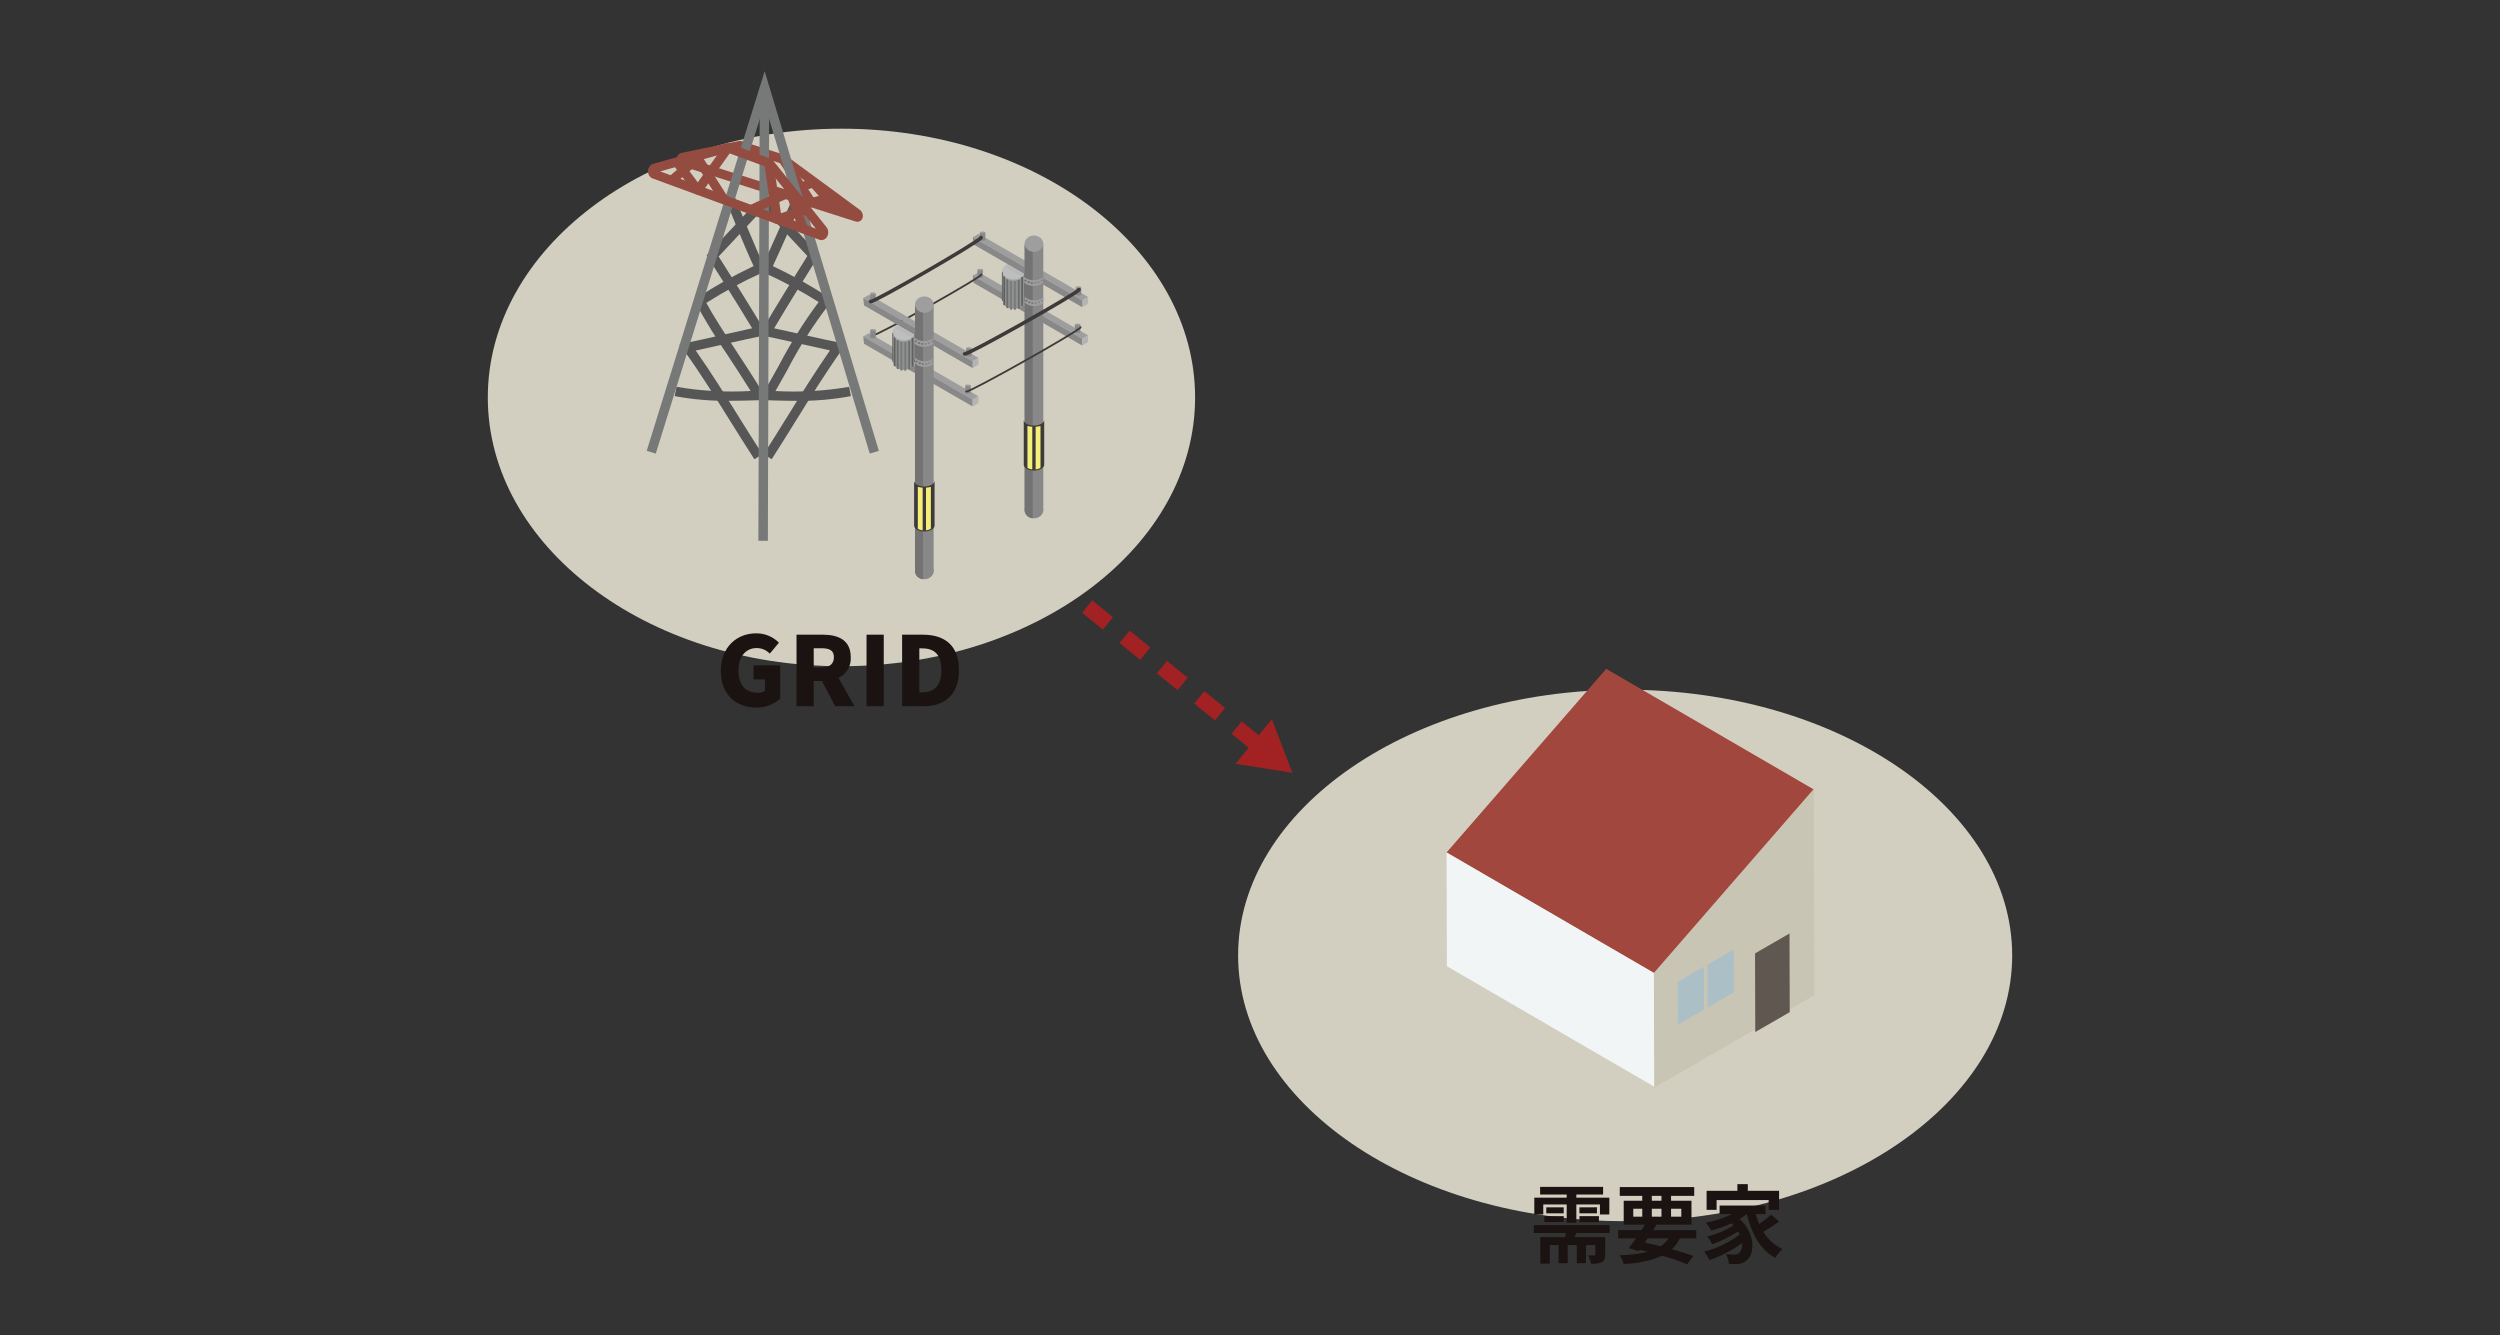 <?xml version="1.0" encoding="UTF-8"?><svg xmlns="http://www.w3.org/2000/svg" xmlns:xlink="http://www.w3.org/1999/xlink" viewBox="0 0 468 250"><rect x="0" y="0" width="468" height="250" fill="#333333" stroke="none"/><defs><style>.cls-1,.cls-2,.cls-3{fill:none;}.cls-4{clip-path:url(#clippath);}.cls-5{fill:#676868;}.cls-6{fill:#f5ee78;}.cls-7{fill:#f1f5f6;}.cls-8{fill:#6b6c6c;}.cls-9{fill:#747373;}.cls-10{fill:#a22123;}.cls-11{fill:#b4b4b5;}.cls-12{fill:#9e9e9f;}.cls-13{fill:#a2473d;}.cls-14{fill:#b9b9b9;}.cls-15{fill:#8f9090;}.cls-16{fill:#b6b6b5;}.cls-17{fill:#944c41;}.cls-18{fill:#acacac;}.cls-19{fill:#b0b1b1;}.cls-20{fill:#bebebe;}.cls-21{fill:#c9c5b5;}.cls-22{fill:#d3cfc0;}.cls-23{fill:#abbfc7;}.cls-24{fill:#a8a8a8;}.cls-25{fill:#231815;}.cls-26{fill:#3e3a39;}.cls-27{fill:#1a1311;}.cls-28{fill:#a2a197;}.cls-29{fill:#a2a3a3;}.cls-30{fill:#888;}.cls-31{fill:#565656;}.cls-32{fill:#605750;}.cls-33{fill:#777879;}.cls-34{fill:#777878;}.cls-35{fill:#5e5f5f;}.cls-2{stroke-width:.341px;}.cls-2,.cls-3{stroke:#3e3a39;stroke-linecap:round;stroke-miterlimit:10;}.cls-36{clip-path:url(#clippath-1);}.cls-37{fill:#b0b0b1;mix-blend-mode:multiply;opacity:.36;}.cls-38{isolation:isolate;}.cls-3{stroke-width:.681px;}</style><clipPath id="clippath"><rect class="cls-1" x="217.343" y="104.388" width="10.77" height="49.447" transform="translate(-17.778 220.951) rotate(-51)"/></clipPath><clipPath id="clippath-1"><rect class="cls-1" x="121.064" y="13.339" width="43.456" height="87.897"/></clipPath></defs><g class="cls-38"><g id="_レイヤー_1"><g><g id="_グループ_6821"><path id="_パス_8455" class="cls-22" d="m304.228,129.112c40.015,0,72.454,22.272,72.454,49.746s-32.439,49.746-72.454,49.746-72.454-22.272-72.454-49.746,32.439-49.746,72.454-49.746Z"/><g id="_グループ_6426"><ellipse id="_楕円形_69" class="cls-22" cx="157.52" cy="74.404" rx="66.202" ry="50.314"/></g><g id="_グループ_6431"><path id="_パス_7748" class="cls-21" d="m314.451,184.018l4.154-2.4.02,7.148-4.154,2.4-.02-7.148Zm5.577-3.22l4.154-2.4.02,7.147-4.154,2.4-.02-7.147Zm-10.485,1.449l.061,21.4,19.356-11.175-.039-13.782,5.7-3.291.039,13.782,5-2.887-.109-38.571-30.008,34.524Z"/><path id="_パス_7749" class="cls-13" d="m300.682,125.205l-29.884,34.38,38.807,22.552,29.885-34.38-38.808-22.552Z"/><path id="_パス_7750" class="cls-7" d="m270.858,180.875l38.807,22.552-.061-21.29-38.807-22.552.061,21.29Z"/><path id="_パス_7751" class="cls-32" d="m334.499,175.613l.038,13.572-5.456,3.15-.039-13.572,5.457-3.15Z"/><path id="_パス_7752" class="cls-32" d="m334.997,174.748l.042,14.725-6.454,3.726-.042-14.725,6.454-3.726Zm-.96,14.148l-.035-12.419-4.458,2.574.035,12.419,4.458-2.574Z"/><path id="_パス_7753" class="cls-23" d="m324.055,178.618l.019,6.858-3.9,2.253-.02-6.858,3.901-2.253Z"/><path id="_パス_7754" class="cls-23" d="m324.554,177.753l.023,8.011-4.9,2.829-.023-8.011,4.9-2.829Zm-.979,7.435l-.016-5.705-2.9,1.677.016,5.705,2.9-1.677Z"/><path id="_パス_7755" class="cls-23" d="m318.48,181.837l.019,6.858-3.9,2.253-.02-6.858,3.901-2.253Z"/><path id="_パス_7756" class="cls-23" d="m318.977,180.973l.023,8.011-4.9,2.829-.023-8.011,4.9-2.829Zm-.979,7.435l-.016-5.705-2.9,1.677.016,5.705,2.9-1.677Z"/></g><path id="_パス_8456" class="cls-27" d="m141.587,132.457c1.639.025,3.23-.559,4.464-1.638v-6.264h-4.986v2.628h2.124v2.16c-.383.238-.828.357-1.278.342-2.484,0-3.672-1.548-3.672-4.212,0-2.61,1.422-4.158,3.4-4.158.93-.004,1.821.373,2.466,1.044l1.71-2.052c-1.132-1.14-2.679-1.77-4.286-1.746-3.582,0-6.588,2.556-6.588,7.02.004,4.536,2.92,6.876,6.646,6.876Zm10.742-11.106h1.44c1.53,0,2.34.414,2.34,1.674s-.81,1.926-2.34,1.926h-1.44v-3.6Zm7.618,10.854l-2.988-5.31c1.496-.687,2.411-2.228,2.3-3.87,0-3.24-2.376-4.212-5.238-4.212h-4.91v13.392h3.218v-4.716h1.548l2.47,4.716h3.6Zm2.268,0h3.222v-13.392h-3.222v13.392Zm6.66,0h4.032c3.906,0,6.606-2.106,6.606-6.768s-2.7-6.624-6.786-6.624h-3.852v13.392Zm3.222-2.592v-8.244h.432c2.16,0,3.69.882,3.69,4.068s-1.53,4.176-3.69,4.176h-.432Z"/><path id="_パス_8457" class="cls-27" d="m288.901,225.477h4.384v3.428h1.808v-3.428h4.416v1.872h1.76v-3.152h-6.176v-.576h5.008v-1.44h-11.792v1.44h4.976v.576h-6.064v3.152h1.68v-1.872Zm6.768,3.3h3.648v-1.12h-3.648v1.12Zm0-2.768v1.12h3.28v-1.124l-3.28.004Zm-2.944,0h-3.264v1.12h3.268l-.004-1.12Zm-3.616,2.748h3.62v-1.1h-3.62v1.1Zm12.22,2.064v-1.472h-14.188v1.472h6c-.048.256-.112.512-.176.768h-4.624v4.96h1.788v-3.472h1.632v3.392h1.712v-3.392h1.7v3.392h1.728v-3.392h1.744v1.76c0,.144-.048.192-.224.192-.16,0-.656,0-1.136-.016.257.489.446,1.011.56,1.552.679.062,1.362-.031,2-.272.512-.256.64-.672.64-1.44v-3.264h-5.7c.096-.24.192-.496.288-.768h6.256Zm7.12.992h3.9c-.382.591-.88,1.099-1.464,1.492-.976-.256-1.984-.5-2.976-.7l.54-.792Zm-2.7-5.536h1.68v1.488h-1.68v-1.488Zm3.472-2.416h1.808v.912h-1.808v-.912Zm5.52,2.416v1.488h-1.92v-1.488h1.92Zm-5.52,1.488v-1.488h1.808v1.488h-1.808Zm8.32,4.048v-1.536h-8.08c.224-.352.448-.688.64-1.024h6.544v-4.48h-3.824v-.912h4.336v-1.648h-13.936v1.648h4.208v.912h-3.472v4.48h3.972c-.208.336-.416.672-.64,1.024h-4.36v1.536h3.328c-.48.688-.944,1.312-1.344,1.824l1.84.576.176-.24c.528.112,1.04.24,1.552.368-1.727.397-3.492.612-5.264.64.329.5.572,1.052.72,1.632,2.496-.062,4.96-.583,7.268-1.536,1.808.528,3.424,1.088,4.64,1.584l1.168-1.556c-1.084-.38-2.484-.812-4.032-1.244.616-.587,1.12-1.281,1.488-2.048h3.072Zm3.808-7.168h9.744v1.84h1.952v-3.568h-5.856v-1.248h-1.952v1.248h-5.76v3.568h1.872v-1.84Zm10.208,2.736c-.699.635-1.444,1.218-2.228,1.744-.262-.603-.481-1.223-.656-1.856h1.824v-1.6h-8.588v1.6h2.336c-1.553.755-3.199,1.298-4.896,1.616.365.469.693.967.98,1.488,1.3-.346,2.569-.801,3.792-1.36.144.128.272.256.4.384-1.529.947-3.198,1.649-4.944,2.08.38.437.702.921.96,1.44,1.703-.611,3.329-1.417,4.848-2.4.109.181.21.368.3.56-1.982,1.517-4.252,2.616-6.672,3.228.39.49.723,1.023.992,1.588,2.175-.765,4.233-1.832,6.112-3.168.116.647-.08,1.311-.528,1.792-.249.257-.605.381-.96.336-.416,0-.928-.032-1.536-.08.326.555.512,1.181.544,1.824.452.034.906.045,1.36.032.715.051,1.42-.191,1.952-.672,1.58-1.152,1.712-5.136-1.312-7.76.466-.274.91-.584,1.328-.928h.032c.912,3.728,2.5,6.672,5.344,8.192.368-.606.814-1.16,1.328-1.648-1.485-.689-2.729-1.81-3.568-3.216,1.02-.585,2.003-1.232,2.944-1.936l-1.488-1.28Z"/><g id="_グループ_6474"><g id="_グループ_5465"><g class="cls-4"><g id="_グループ_5464"><path id="_線_59" class="cls-10" d="m234.433,140.521l-3.886-3.147,1.888-2.331,3.886,3.147-1.888,2.331Zm-6.994-5.664l-3.886-3.147,1.888-2.331,3.886,3.147-1.888,2.331Zm-6.994-5.664l-3.886-3.147,1.888-2.331,3.886,3.147-1.888,2.331Zm-6.994-5.664l-3.886-3.147,1.888-2.331,3.886,3.147-1.888,2.331Zm-6.994-5.664l-3.886-3.147,1.888-2.331,3.886,3.147-1.888,2.331Z"/></g></g></g><path id="_パス_3758" class="cls-10" d="m238.083,134.617l-6.778,8.37,10.636,1.685-3.858-10.055Z"/></g><g id="_グループ_6572"><g class="cls-36"><g id="_グループ_6571"><path id="_パス_8124" class="cls-28" d="m148.886,74.889c-1.742,0-3.499-.047-5.27-.109l-1.239-.041.633-1.065c.998-1.683,1.978-3.449,2.933-5.157,2.188-4.198,4.711-8.212,7.546-12.003-3.289-2.083-6.719-3.933-10.266-5.538l-.792-.272.375-.748c1.561-3.127,5.97-13.342,6.014-13.444l1.348.582c-.169.394-3.921,9.079-5.702,12.805,3.648,1.705,7.169,3.67,10.534,5.881l.609.464-.491.59c-3,3.886-5.643,8.036-7.896,12.398-.762,1.36-1.533,2.755-2.326,4.121,4.703.274,9.422.012,14.065-.782l.291,1.44c-3.418.637-6.891.931-10.368.878"/><path id="_パス_8125" class="cls-28" d="m144.34,85.885l-1.235-.795c1.506-2.337,3.005-4.755,4.456-7.093,2.586-4.167,5.254-8.465,8.059-12.504-1.503-.318-3.803-.832-6.04-1.334-2.659-.595-5.173-1.158-6.185-1.354l-.98-.196.489-.884c1.661-3.005,7.071-11.669,8.427-13.831l-8.494-9.076,1.065-1.004,9.271,9.903-.304.479c-.062.1-5.862,9.343-8.191,13.371,1.271.271,3.207.705,5.227,1.157,2.89.653,5.887,1.319,7.103,1.551l1.123.218-.662.932c-3.029,4.26-5.895,8.883-8.671,13.349-1.455,2.343-2.958,4.767-4.465,7.114"/><path id="_パス_8126" class="cls-31" d="m148.882,75.036c-1.742,0-3.499-.047-5.276-.109l-1.5-.05.762-1.292c.999-1.674,1.978-3.446,2.93-5.153,2.169-4.154,4.661-8.13,7.454-11.892-3.235-2.039-6.607-3.853-10.091-5.429l-.957-.327.456-.913c1.556-3.116,5.968-13.325,6.014-13.429l1.634.705c-.168.388-3.827,8.865-5.629,12.668,3.607,1.698,7.089,3.648,10.42,5.837l.739.562-.594.713c-2.994,3.879-5.631,8.02-7.879,12.373-.717,1.285-1.45,2.605-2.199,3.901,4.606.259,9.227-.004,13.773-.786l.341,1.742c-3.428.639-6.911.934-10.397.881"/><path id="_パス_8127" class="cls-31" d="m144.47,85.964l-1.494-.962c1.505-2.337,3.005-4.753,4.455-7.091,2.546-4.108,5.172-8.333,7.941-12.322-1.503-.319-3.686-.809-5.814-1.285-2.659-.595-5.173-1.158-6.18-1.353l-1.198-.233.591-1.065c1.634-2.963,6.915-11.42,8.367-13.739l-8.418-8.988,1.296-1.218,9.354,9.99-.364.579c-.062.099-5.69,9.068-8.083,13.177,1.269.272,3.108.685,5.02,1.114,2.89.653,5.881,1.318,7.098,1.549l1.358.258-.802,1.127c-3.026,4.259-5.891,8.877-8.661,13.341-1.454,2.343-2.958,4.767-4.471,7.116"/><path id="_パス_8128" class="cls-28" d="m141.35,85.888c-1.484-2.292-2.962-4.659-4.391-6.947-2.82-4.514-5.733-9.183-8.821-13.478l-.672-.934,1.132-.218c1.188-.225,4.108-.882,6.919-1.525,2.143-.482,4.196-.946,5.526-1.227-2.35-4.02-8.193-13.157-8.256-13.256l-.304-.481,9.392-10.019,1.065,1.004-8.603,9.186c1.369,2.153,6.821,10.715,8.495,13.722l.494.89-1.0.188c-1.053.199-3.812.821-6.481,1.422-2.163.488-4.384.989-5.852,1.299,2.874,4.073,5.588,8.42,8.215,12.627,1.426,2.287,2.9,4.645,4.377,6.926l-1.233.82Z"/><path id="_パス_8129" class="cls-28" d="m136.68,74.878c-3.469.057-6.935-.235-10.346-.871l.291-1.44c4.676.799,9.428,1.06,14.164.779-1.333-2.173-2.86-4.506-4.345-6.772-2.177-3.167-4.188-6.444-6.025-9.82l-.268-.545.484-.365c3.406-2.233,6.964-4.224,10.65-5.958-1.751-3.703-5.125-12.118-5.277-12.499l1.369-.545c.039.099,4.001,9.976,5.575,13.102l.382.762-.804.269c-3.632,1.643-7.14,3.546-10.497,5.695,1.245,2.377,3.389,5.653,5.651,9.105,1.742,2.656,3.54,5.404,5.02,7.896l.639,1.065-1.246.039c-1.861.06-3.659.109-5.415.109"/><path id="_パス_8130" class="cls-31" d="m141.219,85.972c-1.485-2.295-2.963-4.661-4.392-6.949-2.817-4.512-5.731-9.178-8.821-13.468l-.814-1.132,1.369-.26c1.185-.225,4.097-.881,6.913-1.525,2.034-.456,3.987-.9,5.324-1.184-2.414-4.108-8.083-12.969-8.145-13.068l-.372-.58,9.475-10.103,1.296,1.218-8.527,9.096c1.471,2.308,6.784,10.665,8.436,13.633l.599,1.076-1.218.228c-1.05.198-3.803.82-6.477,1.416-2.055.456-4.161.938-5.629,1.252,2.832,4.021,5.499,8.301,8.09,12.452,1.426,2.287,2.898,4.644,4.376,6.925l-1.483.975Z"/><path id="_パス_8131" class="cls-31" d="m136.677,75.031c-3.478.056-6.953-.239-10.372-.879l.352-1.742c4.576.787,9.227,1.05,13.862.784-1.299-2.105-2.772-4.356-4.204-6.542-2.18-3.172-4.194-6.456-6.033-9.837l-.327-.653.586-.436c3.367-2.218,6.888-4.195,10.535-5.913-1.773-3.782-5.063-11.988-5.214-12.364l1.652-.674c.039.099,3.998,9.969,5.569,13.084l.456.913-.97.327c-3.577,1.618-7.035,3.489-10.346,5.599,1.249,2.36,3.359,5.58,5.58,8.976,1.742,2.657,3.542,5.407,5.031,7.902l.773,1.295-1.506.047c-1.862.06-3.664.109-5.42.109"/><path id="_パス_8132" class="cls-17" d="m151.52,38.918l-5.684-8.643,1.442-.947,5.01,7.607,3.846-.995.436,1.673-5.05,1.306Z"/><path id="_パス_8133" class="cls-17" d="m156.358,40.132l-4.4-4.936-4.831,1.909-.634-1.604,5.952-2.352,5.201,5.834-1.288,1.149Z"/><path id="_パス_8134" class="cls-17" d="m160.487,41.512c-.125-0-.248-.02-.367-.058l-32.323-10.316c-.652-.222-1.09-.836-1.089-1.525.018-.48.362-.885.832-.98l10.759-2.229c.195-.038.397-.026.586.036l7.937,2.535c.149.05.289.123.414.218l13.633,10.019c.578.373.809,1.105.551,1.742-.178.349-.539.566-.931.56m-30.749-11.565l27.598,8.814-11.094-8.155-7.758-2.475-8.746,1.817Zm-1.844.38h0m.426-.835h0"/><path id="_パス_8135" class="cls-34" d="m122.761,84.92l-1.697-.526,22.085-71.057,21.371,71.062-1.701.512-19.695-65.497-20.363,65.506Z"/><rect id="_長方形_3558" class="cls-34" x="100.555" y="57.915" width="84.858" height="1.777" transform="translate(83.752 201.611) rotate(-89.828)"/><path id="_パス_8136" class="cls-17" d="m145.487,41.919c-.428 0-.791-.313-.854-.736l-1.565-10.552,1.708-.253,1.416,9.54,4.762-1.567.537,1.634-5.736,1.882c-.087.028-.178.043-.269.042"/><path id="_パス_8137" class="cls-17" d="m149.603,43.159l-2.166-6.025-6.522,2.9-.699-1.576,7.373-3.277c.435-.194.945.001,1.139.436.009.02.016.038.024.059l2.48,6.898-1.628.585Z"/><path id="_パス_8138" class="cls-17" d="m153.784,44.951c-.136-0-.27-.025-.398-.072l-31.24-11.481c-.546-.226-.881-.781-.827-1.369-.011-.616.381-1.167.967-1.357l13.571-3.812c.228-.065.471-.055.694.027l7.67,2.806c.203.076.381.205.516.375l10,12.475c.411.558.417,1.316.015,1.881-.219.322-.58.517-.969.524m-30.197-12.862l29.143,10.715-9.247-11.544-7.344-2.701-12.551,3.53Z"/><path id="_パス_8139" class="cls-17" d="m130.644,36.46c-.272 0-.528-.128-.69-.345l-4.117-5.504,1.381-1.034,3.408,4.564,4.929-6.948,1.407.998-5.615,7.91c-.159.225-.416.36-.692.364l-.011-.004Z"/><path id="_パス_8140" class="cls-17" d="m134.84,37.868l-4.412-6.97-4.154,3.537-1.121-1.308,4.909-4.182c.363-.308.907-.264,1.215.098.026.031.05.063.072.097l4.942,7.804-1.453.923Z"/></g></g></g></g><polygon class="cls-12" points="202.587 63.422 182.099 51.594 183.204 50.956 203.692 62.785 202.587 63.422"/><polygon class="cls-30" points="202.595 64.692 182.276 52.961 182.108 51.588 202.595 63.417 202.595 64.692"/><g><rect class="cls-30" x="182.973" y="50.489" width="1.03" height="1.377"/><ellipse class="cls-12" cx="183.488" cy="50.489" rx=".515" ry=".178"/><ellipse class="cls-30" cx="183.488" cy="51.866" rx=".515" ry=".178"/></g><path class="cls-2" d="m183.701,51.373c.628.197-19.447,11.484-20.182,11.348"/><g><g><polygon class="cls-12" points="182.065 74.824 161.577 62.995 162.682 62.357 183.17 74.186 182.065 74.824"/><polygon class="cls-30" points="182.073 76.094 161.753 64.362 161.585 62.989 182.073 74.818 182.073 76.094"/><polygon class="cls-11" points="182.073 76.094 182.073 74.818 183.17 74.186 183.17 75.469 182.073 76.094"/></g><g><rect class="cls-30" x="180.693" y="72.151" width="1.03" height="1.377"/><ellipse class="cls-12" cx="181.208" cy="72.151" rx=".515" ry=".178"/><ellipse class="cls-30" cx="181.208" cy="73.528" rx=".515" ry=".178"/></g><g><g><path class="cls-15" d="m167.232,67.806v.07s.002,0,.002,0c-.001-.023-.002-.046-.002-.07Z"/><path class="cls-25" d="m167.232,67.806v.07h.002c-.001-.023-.002-.046-.002-.07h0Z"/></g><g><path class="cls-15" d="m167.232,62.424v5.383c0,.024.001.047.002.07.051.754.909,1.354,1.961,1.354,1.052,0,1.91-.6,1.961-1.354.001-.023.002-.046.002-.07v-5.383s-3.926,0-3.926,0Z"/><g><ellipse class="cls-29" cx="169.196" cy="62.436" rx="2.061" ry="1.496"/><ellipse class="cls-24" cx="169.196" cy="62.373" rx="2.061" ry="1.496"/><ellipse class="cls-18" cx="169.196" cy="62.31" rx="2.061" ry="1.496"/><ellipse class="cls-19" cx="169.196" cy="62.247" rx="2.061" ry="1.496"/><ellipse class="cls-16" cx="169.196" cy="62.184" rx="2.061" ry="1.496"/><ellipse class="cls-14" cx="169.196" cy="62.121" rx="2.061" ry="1.496"/><ellipse class="cls-20" cx="169.196" cy="62.058" rx="2.061" ry="1.496"/></g></g><g><rect class="cls-5" x="171.159" y="62.405" width=".221" height="5.378"/><rect class="cls-35" x="170.669" y="63.25" width=".316" height="5.378"/><rect class="cls-8" x="170.032" y="63.789" width=".316" height="5.378"/><rect class="cls-33" x="169.313" y="64.035" width=".316" height="5.378"/><rect class="cls-33" x="168.578" y="64.003" width=".316" height="5.378"/><rect class="cls-8" x="167.889" y="63.704" width=".316" height="5.378"/><rect class="cls-35" x="167.313" y="63.155" width=".316" height="5.378"/><rect class="cls-5" x="167.026" y="62.368" width=".202" height="5.378"/></g></g><path class="cls-37" d="m167.647,61.429c.039.024,2.62,1.517,2.682,1.545.204.09.802-.225.615-.36l-2.714-1.535c-.257.014-.463.11-.583.35Z"/><g><polygon class="cls-12" points="182.065 67.64 161.577 55.811 162.682 55.173 183.17 67.002 182.065 67.64"/><polygon class="cls-11" points="182.073 68.91 182.073 67.634 183.17 67.002 183.17 68.285 182.073 68.91"/><polygon class="cls-30" points="182.073 68.91 161.753 57.178 161.585 55.806 182.073 67.634 182.073 68.91"/></g><g><g><rect class="cls-30" x="171.294" y="57.024" width="3.486" height="50.056" transform="translate(346.073 164.104) rotate(-180)"/><ellipse class="cls-12" cx="173.034" cy="57.024" rx="1.743" ry="1.534"/><ellipse class="cls-30" cx="173.037" cy="106.897" rx="1.743" ry="1.534"/></g><path class="cls-9" d="m171.294,107.078c.095.805.874,1.342,1.506,1.34v-49.873c-.627-.065-1.273-.425-1.506-1.334v49.868Z"/></g><g><path class="cls-26" d="m173.033,91.075c1.057,0,1.914-.495,1.914-1.105h.004v8.551h-.015c-.113.548-.92.973-1.899.973s-1.786-.425-1.899-.973h-.015v-8.518c.031.595.874,1.071,1.911,1.071Z"/><path class="cls-6" d="m173.037,99.299c.681,0,1.1-.225,1.221-.337v-7.815c-.377.097-.789.15-1.225.15-.431,0-.841-.053-1.217-.151v7.817c.121.113.54.337,1.221.337Z"/><rect class="cls-26" x="172.724" y="91.145" width=".625" height="8.25"/></g><path class="cls-12" d="m171.119,63.195l.011,1.004c.779.975,2.743.916,3.608.153v-1.064c-.693.614-2.394.946-3.619-.093Zm3.171.66c0-.06.046-.11.103-.11h.235c.057,0,.103.049.103.11v.123c0,.06-.046.11-.103.11h-.235c-.057,0-.103-.049-.103-.11v-.123Zm-.625.305c0-.06.046-.11.103-.11h.235c.057,0,.103.049.103.11v.123c0,.06-.046.11-.103.11h-.235c-.057,0-.103-.049-.103-.11v-.123Zm-.62.156c0-.06.046-.11.103-.11h.235c.057,0,.103.049.103.11v.123c0,.06-.046.11-.103.11h-.235c-.057,0-.103-.049-.103-.11v-.123Zm-.615.004c0-.06.046-.11.103-.11h.235c.057,0,.103.049.103.11v.123c0,.06-.046.11-.103.11h-.235c-.057,0-.103-.049-.103-.11v-.123Zm-.611-.152c0-.06.046-.11.103-.11h.235c.057,0,.103.049.103.11v.123c0,.06-.046.11-.103.11h-.235c-.057,0-.103-.049-.103-.11v-.123Zm-.606-.312c0-.06.046-.11.103-.11h.235c.057,0,.103.049.103.11v.123c0,.06-.046.11-.103.11h-.235c-.057,0-.103-.049-.103-.11v-.123Z"/><path class="cls-12" d="m171.282,66.966l.011,1.004c.756.975,2.66.916,3.499.153v-1.064c-.672.614-2.321.946-3.509-.093Zm3.075.66c0-.06.045-.11.1-.11h.228c.055,0,.1.049.1.11v.123c0,.06-.045.11-.1.11h-.228c-.055,0-.1-.049-.1-.11v-.123Zm-.606.305c0-.06.045-.11.1-.11h.228c.055,0,.1.049.1.11v.123c0,.06-.045.11-.1.11h-.228c-.055,0-.1-.049-.1-.11v-.123Zm-.601.156c0-.06.045-.11.1-.11h.228c.055,0,.1.049.1.11v.123c0,.06-.045.11-.1.11h-.228c-.055,0-.1-.049-.1-.11v-.123Zm-.597.004c0-.06.045-.11.1-.11h.228c.055,0,.1.049.1.11v.123c0,.06-.045.11-.1.11h-.228c-.055,0-.1-.049-.1-.11v-.123Zm-.592-.152c0-.06.045-.11.1-.11h.228c.055,0,.1.049.1.11v.123c0,.06-.045.11-.1.11h-.228c-.055,0-.1-.049-.1-.11v-.123Zm-.588-.312c0-.06.045-.11.1-.11h.228c.055,0,.1.049.1.11v.123c0,.06-.045.11-.1.11h-.228c-.055,0-.1-.049-.1-.11v-.123Z"/><g><rect class="cls-30" x="180.855" y="65.166" width="1.03" height="1.377"/><ellipse class="cls-30" cx="181.37" cy="66.543" rx=".515" ry=".178"/><ellipse class="cls-12" cx="181.37" cy="65.165" rx=".515" ry=".178"/></g><g><rect class="cls-30" x="162.912" y="54.918" width="1.03" height="1.377"/><ellipse class="cls-12" cx="163.427" cy="54.918" rx=".515" ry=".178"/><ellipse class="cls-30" cx="163.427" cy="56.295" rx=".515" ry=".178"/></g><g><rect class="cls-30" x="162.912" y="61.759" width="1.03" height="1.377"/><ellipse class="cls-12" cx="163.427" cy="61.759" rx=".515" ry=".178"/><ellipse class="cls-30" cx="163.427" cy="63.136" rx=".515" ry=".178"/></g></g><g><polygon class="cls-11" points="202.595 64.692 202.595 63.417 203.692 62.785 203.692 64.067 202.595 64.692"/><g><rect class="cls-30" x="201.215" y="60.75" width="1.03" height="1.377"/><ellipse class="cls-12" cx="201.73" cy="60.75" rx=".515" ry=".178"/><ellipse class="cls-30" cx="201.73" cy="62.127" rx=".515" ry=".178"/></g><g><g><path class="cls-15" d="m187.755,56.405v.07s.002,0,.002,0c-.001-.023-.002-.046-.002-.07Z"/><path class="cls-25" d="m187.755,56.405v.07h.002c-.001-.023-.002-.046-.002-.07h0Z"/></g><g><path class="cls-15" d="m187.755,51.022v5.383c0,.024.001.047.002.07.051.754.909,1.354,1.961,1.354,1.052,0,1.91-.6,1.961-1.354.001-.023.002-.046.002-.07v-5.383s-3.926,0-3.926,0Z"/><g><ellipse class="cls-29" cx="189.718" cy="51.035" rx="2.061" ry="1.496"/><ellipse class="cls-24" cx="189.718" cy="50.972" rx="2.061" ry="1.496"/><ellipse class="cls-18" cx="189.718" cy="50.909" rx="2.061" ry="1.496"/><ellipse class="cls-19" cx="189.718" cy="50.846" rx="2.061" ry="1.496"/><ellipse class="cls-16" cx="189.718" cy="50.783" rx="2.061" ry="1.496"/><ellipse class="cls-14" cx="189.718" cy="50.72" rx="2.061" ry="1.496"/><ellipse class="cls-20" cx="189.718" cy="50.657" rx="2.061" ry="1.496"/></g></g><g><rect class="cls-5" x="191.681" y="51.004" width=".221" height="5.378"/><rect class="cls-35" x="191.191" y="51.849" width=".316" height="5.378"/><rect class="cls-8" x="190.554" y="52.388" width=".316" height="5.378"/><rect class="cls-33" x="189.836" y="52.634" width=".316" height="5.378"/><rect class="cls-33" x="189.1" y="52.601" width=".316" height="5.378"/><rect class="cls-8" x="188.411" y="52.303" width=".316" height="5.378"/><rect class="cls-35" x="187.835" y="51.754" width=".316" height="5.378"/><rect class="cls-5" x="187.548" y="50.967" width=".202" height="5.378"/></g></g><path class="cls-37" d="m188.169,50.027c.039.024,2.62,1.517,2.682,1.545.204.09.802-.225.615-.36l-2.714-1.535c-.257.014-.463.11-.583.35Z"/><g><polygon class="cls-12" points="202.587 56.239 182.099 44.41 183.204 43.772 203.692 55.601 202.587 56.239"/><polygon class="cls-11" points="202.595 57.509 202.595 56.233 203.692 55.601 203.692 56.884 202.595 57.509"/><polygon class="cls-30" points="202.595 57.509 182.276 45.777 182.108 44.404 202.595 56.233 202.595 57.509"/></g><g><g><rect class="cls-30" x="191.816" y="45.623" width="3.486" height="50.056" transform="translate(387.118 141.302) rotate(-180)"/><ellipse class="cls-12" cx="193.556" cy="45.622" rx="1.743" ry="1.534"/><ellipse class="cls-30" cx="193.559" cy="95.496" rx="1.743" ry="1.534"/></g><path class="cls-9" d="m191.816,95.677c.095.805.874,1.342,1.506,1.34v-49.873c-.627-.065-1.273-.425-1.506-1.334v49.868Z"/></g><g><path class="cls-26" d="m193.556,79.673c1.057,0,1.914-.495,1.914-1.105h.004v8.551h-.015c-.113.548-.92.973-1.899.973s-1.786-.425-1.899-.973h-.015v-8.518c.031.595.874,1.071,1.911,1.071Z"/><path class="cls-6" d="m193.559,87.898c.681,0,1.1-.225,1.221-.337v-7.815c-.377.097-.789.15-1.225.15-.431,0-.841-.053-1.217-.151v7.817c.121.113.54.337,1.221.337Z"/><rect class="cls-26" x="193.246" y="79.744" width=".625" height="8.25"/></g><path class="cls-12" d="m191.641,51.794l.011,1.004c.779.975,2.743.916,3.608.153v-1.064c-.693.614-2.394.946-3.619-.093Zm3.171.66c0-.06.046-.11.103-.11h.235c.057,0,.103.049.103.11v.123c0,.06-.046.11-.103.11h-.235c-.057,0-.103-.049-.103-.11v-.123Zm-.625.305c0-.06.046-.11.103-.11h.235c.057,0,.103.049.103.11v.123c0,.06-.046.11-.103.11h-.235c-.057,0-.103-.049-.103-.11v-.123Zm-.62.156c0-.06.046-.11.103-.11h.235c.057,0,.103.049.103.11v.123c0,.06-.046.11-.103.11h-.235c-.057,0-.103-.049-.103-.11v-.123Zm-.615.004c0-.06.046-.11.103-.11h.235c.057,0,.103.049.103.11v.123c0,.06-.046.11-.103.11h-.235c-.057,0-.103-.049-.103-.11v-.123Zm-.611-.152c0-.06.046-.11.103-.11h.235c.057,0,.103.049.103.11v.123c0,.06-.046.11-.103.11h-.235c-.057,0-.103-.049-.103-.11v-.123Zm-.606-.312c0-.06.046-.11.103-.11h.235c.057,0,.103.049.103.11v.123c0,.06-.046.11-.103.11h-.235c-.057,0-.103-.049-.103-.11v-.123Z"/><path class="cls-12" d="m191.804,55.565l.011,1.004c.756.975,2.66.916,3.499.153v-1.064c-.672.614-2.321.946-3.509-.093Zm3.075.66c0-.06.045-.11.1-.11h.228c.055,0,.1.049.1.11v.123c0,.06-.045.11-.1.11h-.228c-.055,0-.1-.049-.1-.11v-.123Zm-.606.305c0-.06.045-.11.1-.11h.228c.055,0,.1.049.1.11v.123c0,.06-.045.11-.1.11h-.228c-.055,0-.1-.049-.1-.11v-.123Zm-.601.156c0-.06.045-.11.1-.11h.228c.055,0,.1.049.1.11v.123c0,.06-.045.11-.1.11h-.228c-.055,0-.1-.049-.1-.11v-.123Zm-.597.004c0-.06.045-.11.1-.11h.228c.055,0,.1.049.1.11v.123c0,.06-.045.11-.1.11h-.228c-.055,0-.1-.049-.1-.11v-.123Zm-.592-.152c0-.06.045-.11.1-.11h.228c.055,0,.1.049.1.11v.123c0,.06-.045.11-.1.11h-.228c-.055,0-.1-.049-.1-.11v-.123Zm-.588-.312c0-.06.045-.11.1-.11h.228c.055,0,.1.049.1.11v.123c0,.06-.045.11-.1.11h-.228c-.055,0-.1-.049-.1-.11v-.123Z"/><g><rect class="cls-30" x="201.377" y="53.764" width="1.03" height="1.377"/><ellipse class="cls-30" cx="201.892" cy="55.141" rx=".515" ry=".178"/><ellipse class="cls-12" cx="201.892" cy="53.764" rx=".515" ry=".178"/></g><g><rect class="cls-30" x="183.435" y="43.517" width="1.03" height="1.377"/><ellipse class="cls-12" cx="183.95" cy="43.517" rx=".515" ry=".178"/><ellipse class="cls-30" cx="183.95" cy="44.894" rx=".515" ry=".178"/></g></g><path class="cls-3" d="m201.989,54.214c.241.418-21.184,12.461-21.425,12.042"/><path class="cls-3" d="m183.651,44.479c.241.418-20.461,12.39-20.702,11.971"/><path class="cls-2" d="m202.294,61.257c.241.418-21.184,12.461-21.425,12.042"/></g></g></g></svg>